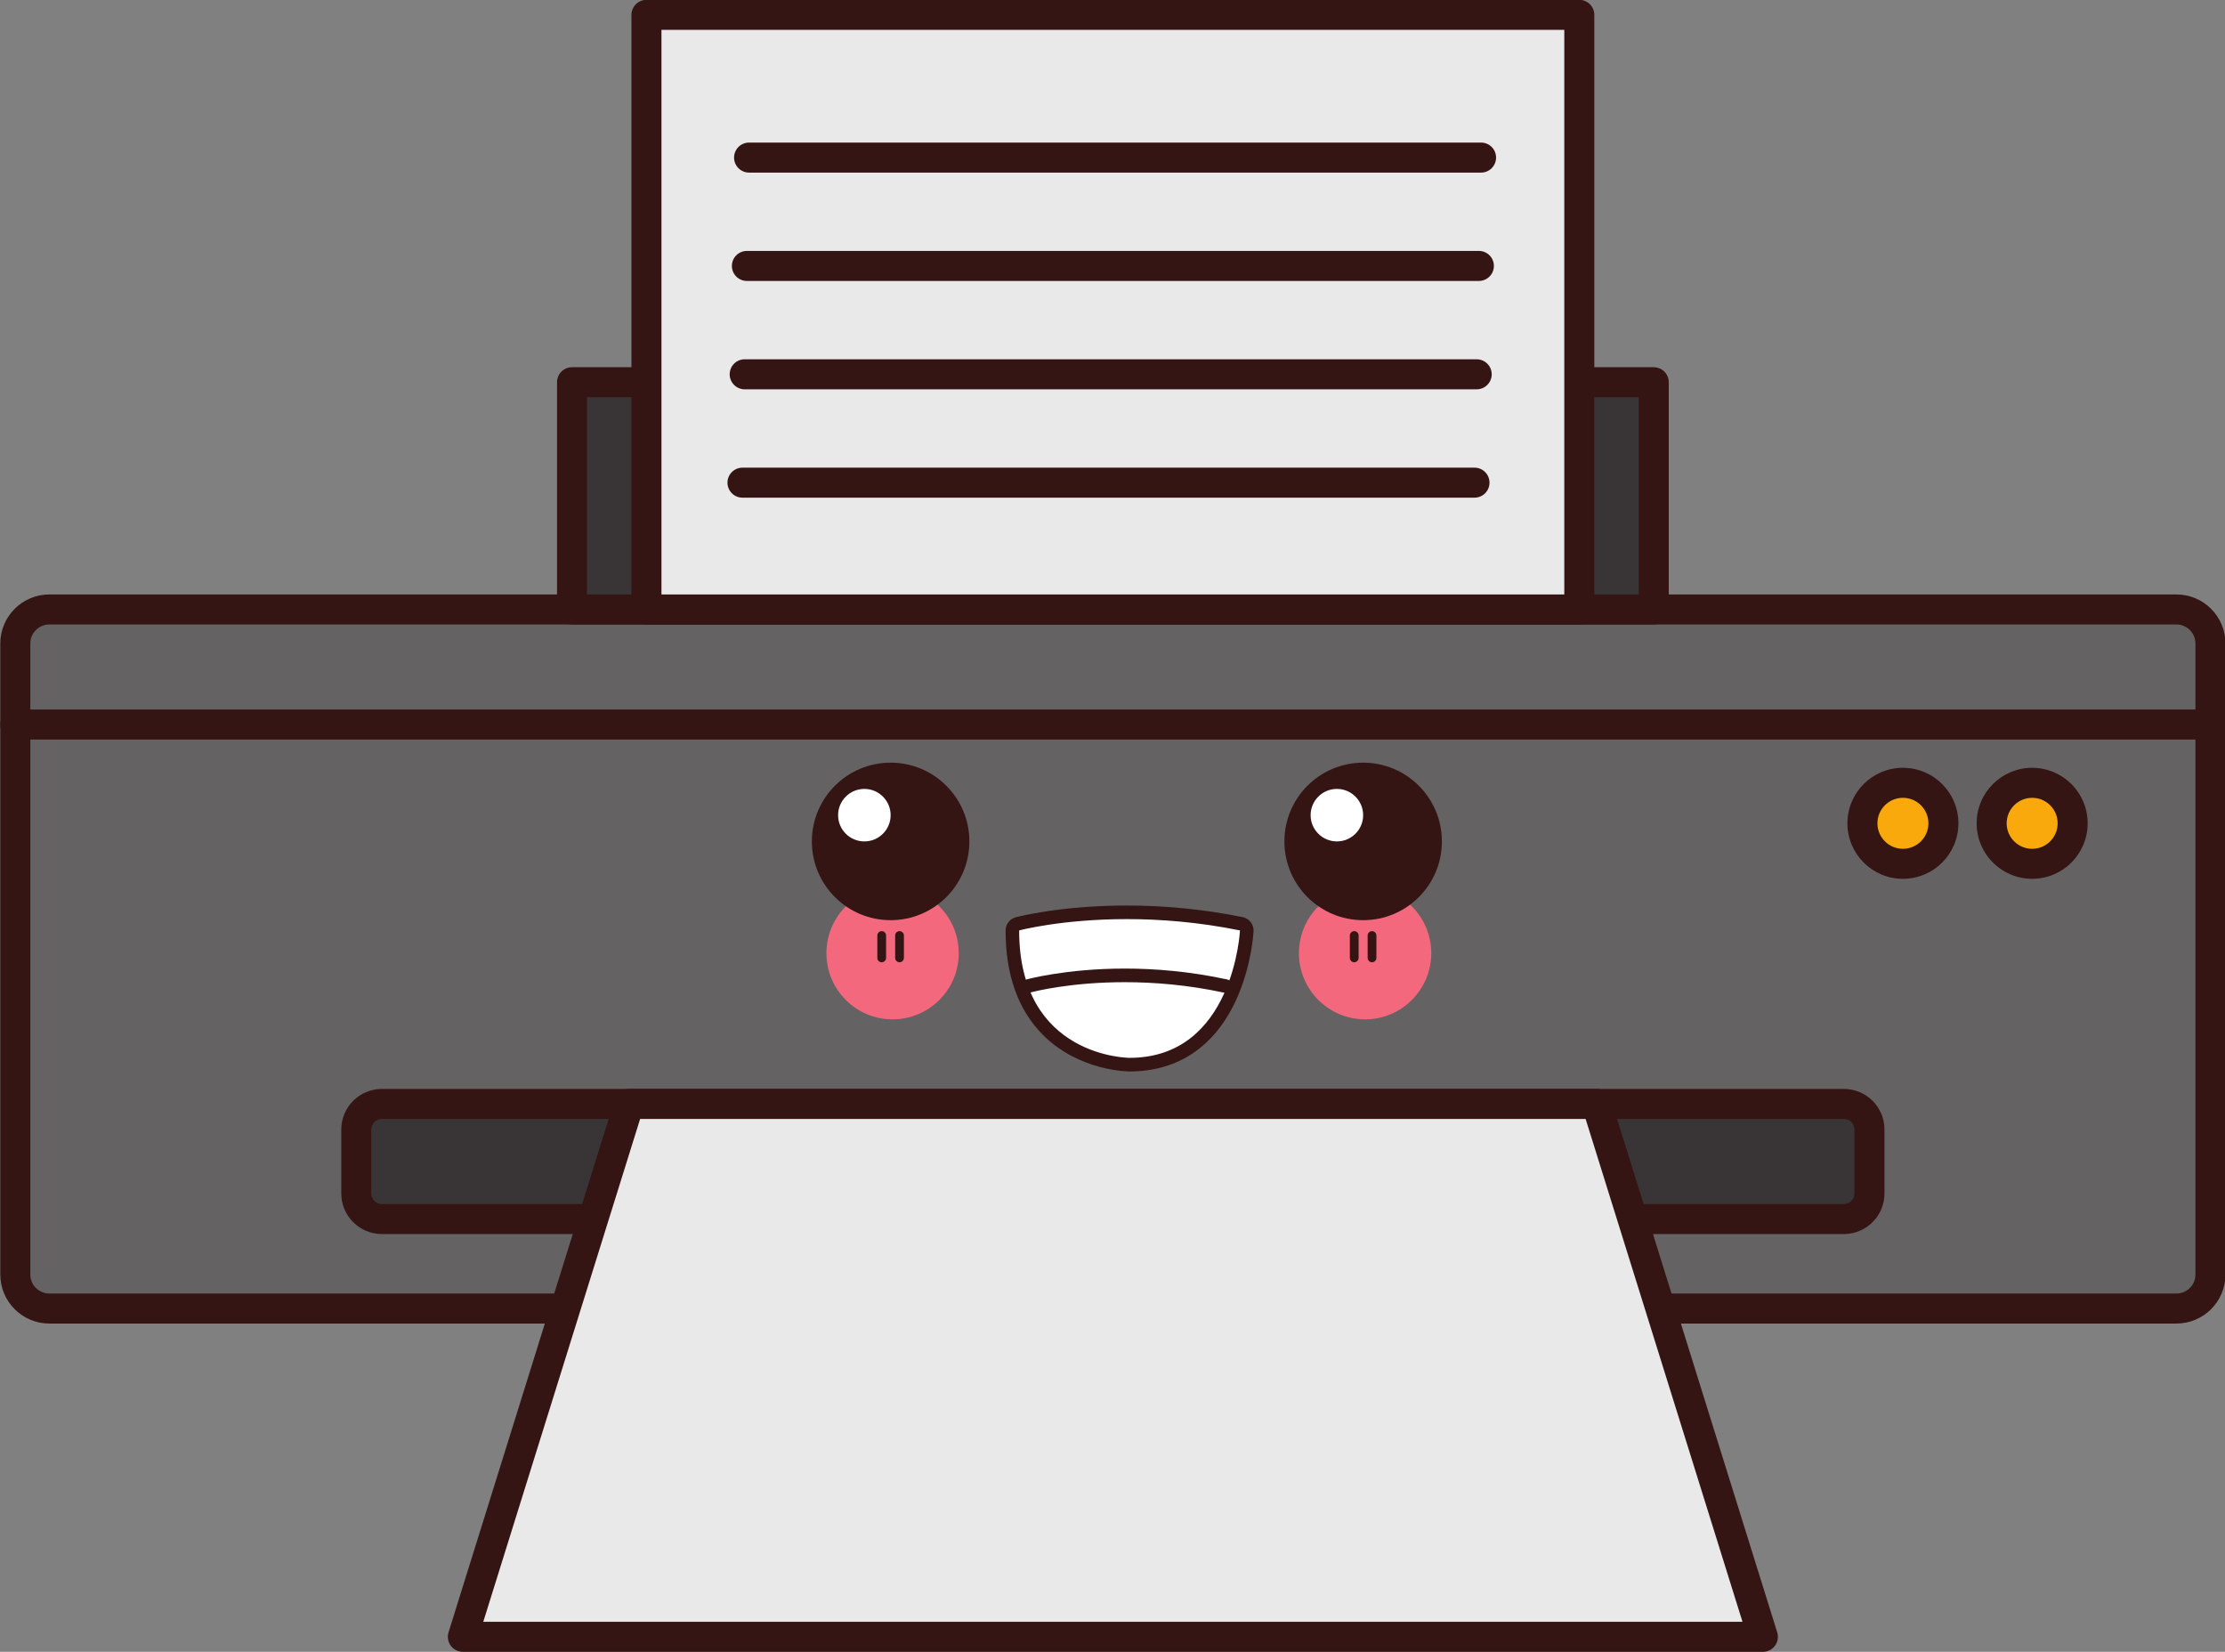 <?xml version="1.0" encoding="UTF-8"?><svg xmlns="http://www.w3.org/2000/svg" xmlns:xlink="http://www.w3.org/1999/xlink" height="275.1" preserveAspectRatio="xMidYMid meet" version="1.0" viewBox="31.6 69.9 370.6 275.1" width="370.6" zoomAndPan="magnify"><rect x="31.6" y="69.9" width="370.6" height="275.1" fill="#808080" stroke="none"/><g><g id="change1_1"><path d="M 116.738 287.832 L 39.828 287.832 C 36.691 287.832 34.148 285.293 34.148 282.156 L 34.148 177.082 C 34.148 173.945 36.691 171.402 39.828 171.402 L 394.102 171.402 C 397.238 171.402 399.777 173.945 399.777 177.082 L 399.777 282.156 C 399.777 285.293 397.238 287.832 394.102 287.832 L 116.738 287.832" fill="#656263"/></g><g id="change2_1"><path d="M 116.738 287.832 L 116.738 285.332 L 39.828 285.332 C 38.941 285.332 38.164 284.98 37.578 284.402 C 37 283.82 36.648 283.039 36.648 282.156 L 36.648 177.082 C 36.648 176.195 37 175.418 37.578 174.832 C 38.164 174.254 38.941 173.902 39.828 173.902 L 394.102 173.902 C 394.984 173.902 395.766 174.254 396.348 174.832 C 396.926 175.418 397.277 176.195 397.277 177.082 L 397.277 282.156 C 397.277 283.043 396.93 283.82 396.348 284.402 C 395.766 284.98 394.988 285.332 394.102 285.332 L 116.738 285.332 L 116.738 290.332 L 394.102 290.332 C 398.617 290.332 402.277 286.672 402.277 282.156 L 402.277 177.082 C 402.281 174.832 401.359 172.77 399.883 171.301 C 398.414 169.82 396.352 168.898 394.102 168.902 L 39.828 168.902 C 37.578 168.898 35.516 169.82 34.043 171.301 C 32.566 172.77 31.648 174.832 31.648 177.082 L 31.648 282.156 C 31.648 284.406 32.566 286.469 34.043 287.938 C 35.516 289.414 37.578 290.336 39.828 290.332 L 116.738 290.332 L 116.738 287.832" fill="#341513"/></g><g id="change3_1"><path d="M 309.379 272.926 L 338.723 272.926 C 341.074 272.926 342.98 271.016 342.98 268.664 L 342.98 258.016 C 342.98 255.664 341.074 253.758 338.723 253.758 L 95.207 253.758 C 92.852 253.758 90.945 255.664 90.945 258.016 L 90.945 268.664 C 90.945 271.016 92.852 272.926 95.207 272.926 L 309.379 272.926" fill="#393536"/></g><g id="change2_2"><path d="M 309.379 272.926 L 309.379 275.426 L 338.723 275.426 C 340.582 275.426 342.285 274.664 343.5 273.445 C 344.723 272.23 345.484 270.523 345.48 268.664 L 345.48 258.016 C 345.484 256.156 344.723 254.449 343.5 253.234 C 342.285 252.016 340.582 251.258 338.723 251.258 L 95.207 251.258 C 93.348 251.258 91.641 252.016 90.426 253.234 C 89.203 254.449 88.441 256.156 88.445 258.016 L 88.445 268.664 C 88.441 270.523 89.203 272.23 90.426 273.445 C 91.641 274.664 93.344 275.426 95.207 275.426 L 309.379 275.426 L 309.379 270.426 L 95.207 270.426 C 94.711 270.422 94.285 270.23 93.957 269.906 C 93.637 269.582 93.445 269.156 93.441 268.664 L 93.441 258.016 C 93.445 257.523 93.637 257.098 93.957 256.773 C 94.285 256.449 94.711 256.258 95.207 256.258 L 338.723 256.258 C 339.215 256.258 339.641 256.449 339.969 256.773 C 340.289 257.098 340.48 257.523 340.48 258.016 L 340.48 268.664 C 340.48 269.156 340.289 269.582 339.969 269.91 C 339.641 270.23 339.215 270.422 338.723 270.426 L 309.379 270.426 L 309.379 272.926" fill="#341513"/></g><g id="change4_1"><path d="M 297.547 253.758 L 136.383 253.758 L 108.691 342.504 L 325.23 342.504 L 297.547 253.758" fill="#e9e9e9"/></g><g id="change2_3"><path d="M 297.547 253.758 L 297.547 251.258 L 136.383 251.258 C 135.285 251.258 134.32 251.969 133.992 253.012 L 106.309 341.758 C 106.07 342.516 106.211 343.344 106.68 343.984 C 107.148 344.625 107.898 345.004 108.691 345.004 L 325.23 345.004 C 326.027 345.004 326.777 344.625 327.246 343.984 C 327.715 343.344 327.855 342.516 327.617 341.758 L 299.93 253.012 C 299.605 251.969 298.641 251.258 297.547 251.258 L 297.547 253.758 L 295.156 254.5 L 321.832 340.004 L 112.094 340.004 L 138.219 256.258 L 297.547 256.258 L 297.547 253.758 L 295.156 254.5 L 297.547 253.758" fill="#341513"/></g><g id="change2_4"><path d="M 34.148 193.07 L 399.777 193.07 C 401.16 193.07 402.277 191.949 402.277 190.57 C 402.277 189.188 401.16 188.07 399.777 188.07 L 34.148 188.07 C 32.77 188.07 31.648 189.188 31.648 190.57 C 31.648 191.949 32.77 193.07 34.148 193.07" fill="#341513"/></g><g id="change5_1"><path d="M 363.336 207.02 C 363.336 210.742 366.355 213.762 370.078 213.762 C 373.805 213.762 376.824 210.742 376.824 207.02 C 376.824 203.293 373.805 200.273 370.078 200.273 C 366.355 200.273 363.336 203.293 363.336 207.02" fill="#f9a90c"/></g><g id="change2_5"><path d="M 363.336 207.02 L 360.836 207.02 C 360.836 212.125 364.973 216.262 370.078 216.262 C 372.625 216.266 374.953 215.223 376.617 213.555 C 378.285 211.891 379.324 209.562 379.324 207.02 C 379.324 204.473 378.285 202.145 376.617 200.48 C 374.949 198.812 372.625 197.773 370.078 197.773 C 367.535 197.773 365.207 198.812 363.543 200.48 C 361.871 202.145 360.832 204.473 360.836 207.02 L 365.832 207.02 C 365.836 205.836 366.305 204.793 367.078 204.016 C 367.852 203.246 368.898 202.773 370.078 202.773 C 371.262 202.773 372.305 203.246 373.082 204.016 C 373.852 204.793 374.324 205.836 374.324 207.02 C 374.324 208.199 373.852 209.242 373.082 210.02 C 372.305 210.793 371.262 211.262 370.078 211.262 C 368.898 211.262 367.852 210.793 367.078 210.02 C 366.305 209.242 365.836 208.199 365.832 207.02 L 363.336 207.02" fill="#341513"/></g><g id="change5_2"><path d="M 341.809 207.02 C 341.809 210.742 344.828 213.762 348.555 213.762 C 352.277 213.762 355.297 210.742 355.297 207.02 C 355.297 203.293 352.277 200.273 348.555 200.273 C 344.828 200.273 341.809 203.293 341.809 207.02" fill="#f9a90c"/></g><g id="change2_6"><path d="M 341.809 207.02 L 339.309 207.02 C 339.309 209.562 340.348 211.891 342.016 213.555 C 343.68 215.223 346.008 216.266 348.555 216.262 C 351.098 216.266 353.426 215.223 355.09 213.555 C 356.758 211.891 357.797 209.562 357.797 207.02 C 357.797 204.473 356.758 202.145 355.09 200.48 C 353.426 198.812 351.098 197.773 348.555 197.773 C 346.008 197.773 343.68 198.812 342.016 200.48 C 340.348 202.145 339.309 204.473 339.309 207.02 L 344.309 207.02 C 344.309 205.836 344.777 204.793 345.551 204.016 C 346.328 203.246 347.371 202.773 348.555 202.773 C 349.73 202.773 350.777 203.246 351.555 204.016 C 352.324 204.793 352.797 205.836 352.797 207.02 C 352.797 208.199 352.324 209.242 351.555 210.02 C 350.777 210.793 349.73 211.262 348.555 211.262 C 347.371 211.262 346.328 210.793 345.551 210.02 C 344.781 209.242 344.309 208.199 344.309 207.02 L 341.809 207.02" fill="#341513"/></g><g id="change3_2"><path d="M 132.305 133.559 L 126.879 133.559 L 126.879 171.402 L 307.051 171.402 L 307.051 133.559 L 132.305 133.559" fill="#393536"/></g><g id="change2_7"><path d="M 132.305 133.559 L 132.305 131.059 L 126.879 131.059 C 126.219 131.059 125.574 131.324 125.109 131.789 C 124.645 132.258 124.379 132.898 124.379 133.559 L 124.379 171.402 C 124.379 172.059 124.645 172.703 125.109 173.172 C 125.574 173.637 126.219 173.902 126.879 173.902 L 307.051 173.902 C 307.719 173.902 308.348 173.641 308.816 173.168 C 309.289 172.695 309.551 172.07 309.551 171.402 L 309.551 133.559 C 309.551 132.898 309.285 132.258 308.816 131.789 C 308.352 131.324 307.711 131.059 307.051 131.059 L 132.305 131.059 L 132.305 136.059 L 304.551 136.059 L 304.551 168.902 L 129.375 168.902 L 129.375 136.059 L 132.305 136.059 L 132.305 133.559" fill="#341513"/></g><g id="change4_2"><path d="M 294.652 171.402 L 139.273 171.402 L 139.273 72.375 L 294.652 72.375 L 294.652 171.402" fill="#e9e9e9"/></g><g id="change2_8"><path d="M 294.652 171.402 L 294.652 168.902 L 141.773 168.902 L 141.773 74.875 L 292.152 74.875 L 292.152 171.402 L 294.652 171.402 L 294.652 168.902 L 294.652 171.402 L 297.152 171.402 L 297.152 72.375 C 297.152 71.719 296.887 71.074 296.422 70.609 C 295.953 70.141 295.312 69.875 294.652 69.875 L 139.273 69.875 C 138.617 69.875 137.973 70.141 137.508 70.609 C 137.043 71.074 136.773 71.719 136.773 72.375 L 136.773 171.402 C 136.773 172.059 137.043 172.703 137.508 173.172 C 137.973 173.637 138.617 173.902 139.273 173.902 L 294.652 173.902 C 295.32 173.902 295.949 173.641 296.422 173.168 C 296.891 172.695 297.152 172.07 297.152 171.402 L 294.652 171.402" fill="#341513"/></g><g id="change2_9"><path d="M 156.367 98.645 L 278.289 98.645 C 279.672 98.645 280.789 97.523 280.789 96.145 C 280.789 94.762 279.672 93.645 278.289 93.645 L 156.367 93.645 C 154.988 93.645 153.867 94.762 153.867 96.145 C 153.867 97.523 154.988 98.645 156.367 98.645" fill="#341513"/></g><g id="change2_10"><path d="M 156.004 116.691 L 277.926 116.691 C 279.305 116.691 280.426 115.57 280.426 114.191 C 280.426 112.809 279.305 111.691 277.926 111.691 L 156.004 111.691 C 154.621 111.691 153.504 112.809 153.504 114.191 C 153.504 115.57 154.621 116.691 156.004 116.691" fill="#341513"/></g><g id="change2_11"><path d="M 155.637 134.738 L 277.562 134.738 C 278.941 134.738 280.062 133.617 280.062 132.238 C 280.062 130.855 278.941 129.738 277.562 129.738 L 155.637 129.738 C 154.254 129.738 153.137 130.855 153.137 132.238 C 153.137 133.617 154.254 134.738 155.637 134.738" fill="#341513"/></g><g id="change2_12"><path d="M 155.27 152.785 L 277.195 152.785 C 278.574 152.785 279.695 151.668 279.695 150.285 C 279.695 148.906 278.574 147.785 277.195 147.785 L 155.27 147.785 C 153.891 147.785 152.77 148.906 152.77 150.285 C 152.77 151.668 153.891 152.785 155.27 152.785" fill="#341513"/></g><g id="change6_1"><path d="M 219.742 247.211 C 219.422 247.211 211.797 247.145 206.117 241.461 C 202.199 237.535 200.215 231.949 200.223 224.855 C 200.227 224.344 200.566 223.898 201.062 223.766 C 201.355 223.688 208.375 221.84 219.293 221.84 C 225.695 221.84 232.109 222.48 238.355 223.75 C 238.906 223.859 239.289 224.355 239.262 224.914 C 239.254 225.137 237.961 247.211 219.742 247.211" fill="#fff"/></g><g id="change2_13"><path d="M 219.297 220.711 L 219.297 222.973 L 219.293 220.711 C 208.227 220.711 201.07 222.594 200.77 222.672 C 199.781 222.938 199.094 223.832 199.094 224.855 C 199.086 232.258 201.18 238.113 205.316 242.262 C 211.324 248.273 219.402 248.344 219.742 248.344 C 227.789 248.344 233.93 244.215 237.504 236.41 C 240.082 230.773 240.383 225.203 240.395 224.969 C 240.445 223.852 239.68 222.863 238.582 222.641 C 232.262 221.359 225.77 220.711 219.297 220.711 Z M 219.293 222.973 C 224.742 222.973 231.152 223.441 238.133 224.859 C 238.133 224.859 237.094 246.078 219.742 246.078 C 219.742 246.078 201.328 246.078 201.355 224.859 C 201.355 224.859 208.395 222.973 219.293 222.973" fill="#341513"/></g><g id="change6_2"><path d="M 202.824 234.129 C 202.824 234.129 217.168 230.113 235.766 234.129" fill="#fff"/></g><g id="change2_14"><path d="M 203.133 235.219 L 203.191 235.203 C 203.855 235.023 209.938 233.473 218.961 233.477 C 223.77 233.477 229.418 233.914 235.527 235.234 C 236.137 235.367 236.738 234.977 236.871 234.367 C 237.004 233.758 236.613 233.156 236.004 233.023 C 229.715 231.664 223.906 231.211 218.961 231.211 C 209.062 231.215 202.594 233.02 202.52 233.039 C 201.918 233.207 201.566 233.832 201.734 234.434 C 201.906 235.035 202.527 235.387 203.133 235.219" fill="#341513"/></g><g id="change7_1"><path d="M 269.992 228.645 C 269.992 234.734 265.055 239.668 258.973 239.668 C 252.887 239.668 247.953 234.734 247.953 228.645 C 247.953 222.562 252.887 217.629 258.973 217.629 C 265.055 217.629 269.992 222.562 269.992 228.645" fill="#f4687d"/></g><g id="change2_15"><path d="M 271.766 210.035 C 271.766 217.281 265.895 223.152 258.648 223.152 C 251.398 223.152 245.531 217.281 245.531 210.035 C 245.531 202.793 251.398 196.918 258.648 196.918 C 265.895 196.918 271.766 202.793 271.766 210.035" fill="#341513"/></g><g id="change6_3"><path d="M 258.648 205.664 C 258.648 208.078 256.688 210.035 254.27 210.035 C 251.863 210.035 249.898 208.078 249.898 205.664 C 249.898 203.25 251.863 201.289 254.27 201.289 C 256.688 201.289 258.648 203.25 258.648 205.664" fill="#fff"/></g><g id="change2_16"><path d="M 256.434 225.703 L 256.434 229.434 C 256.434 229.836 256.762 230.164 257.164 230.164 C 257.566 230.164 257.895 229.836 257.895 229.434 L 257.895 225.703 C 257.895 225.301 257.566 224.977 257.164 224.977 C 256.762 224.977 256.434 225.301 256.434 225.703" fill="#341513"/></g><g id="change2_17"><path d="M 259.398 225.703 L 259.398 229.434 C 259.398 229.836 259.727 230.164 260.129 230.164 C 260.531 230.164 260.855 229.836 260.855 229.434 L 260.855 225.703 C 260.855 225.301 260.531 224.977 260.129 224.977 C 259.727 224.977 259.398 225.301 259.398 225.703" fill="#341513"/></g><g id="change7_2"><path d="M 191.289 228.645 C 191.289 234.734 186.352 239.668 180.266 239.668 C 174.184 239.668 169.25 234.734 169.25 228.645 C 169.25 222.562 174.184 217.629 180.266 217.629 C 186.352 217.629 191.289 222.562 191.289 228.645" fill="#f4687d"/></g><g id="change2_18"><path d="M 193.062 210.035 C 193.062 217.281 187.191 223.152 179.945 223.152 C 172.699 223.152 166.824 217.281 166.824 210.035 C 166.824 202.793 172.699 196.918 179.945 196.918 C 187.191 196.918 193.062 202.793 193.062 210.035" fill="#341513"/></g><g id="change6_4"><path d="M 179.945 205.664 C 179.945 208.078 177.984 210.035 175.57 210.035 C 173.156 210.035 171.195 208.078 171.195 205.664 C 171.195 203.25 173.156 201.289 175.57 201.289 C 177.984 201.289 179.945 203.25 179.945 205.664" fill="#fff"/></g><g id="change2_19"><path d="M 177.73 225.703 L 177.73 229.434 C 177.73 229.836 178.055 230.164 178.461 230.164 C 178.859 230.164 179.188 229.836 179.188 229.434 L 179.188 225.703 C 179.188 225.301 178.859 224.977 178.461 224.977 C 178.055 224.977 177.73 225.301 177.73 225.703" fill="#341513"/></g><g id="change2_20"><path d="M 180.699 225.703 L 180.699 229.434 C 180.699 229.836 181.023 230.164 181.426 230.164 C 181.828 230.164 182.156 229.836 182.156 229.434 L 182.156 225.703 C 182.156 225.301 181.828 224.977 181.426 224.977 C 181.023 224.977 180.699 225.301 180.699 225.703" fill="#341513"/></g></g></svg>